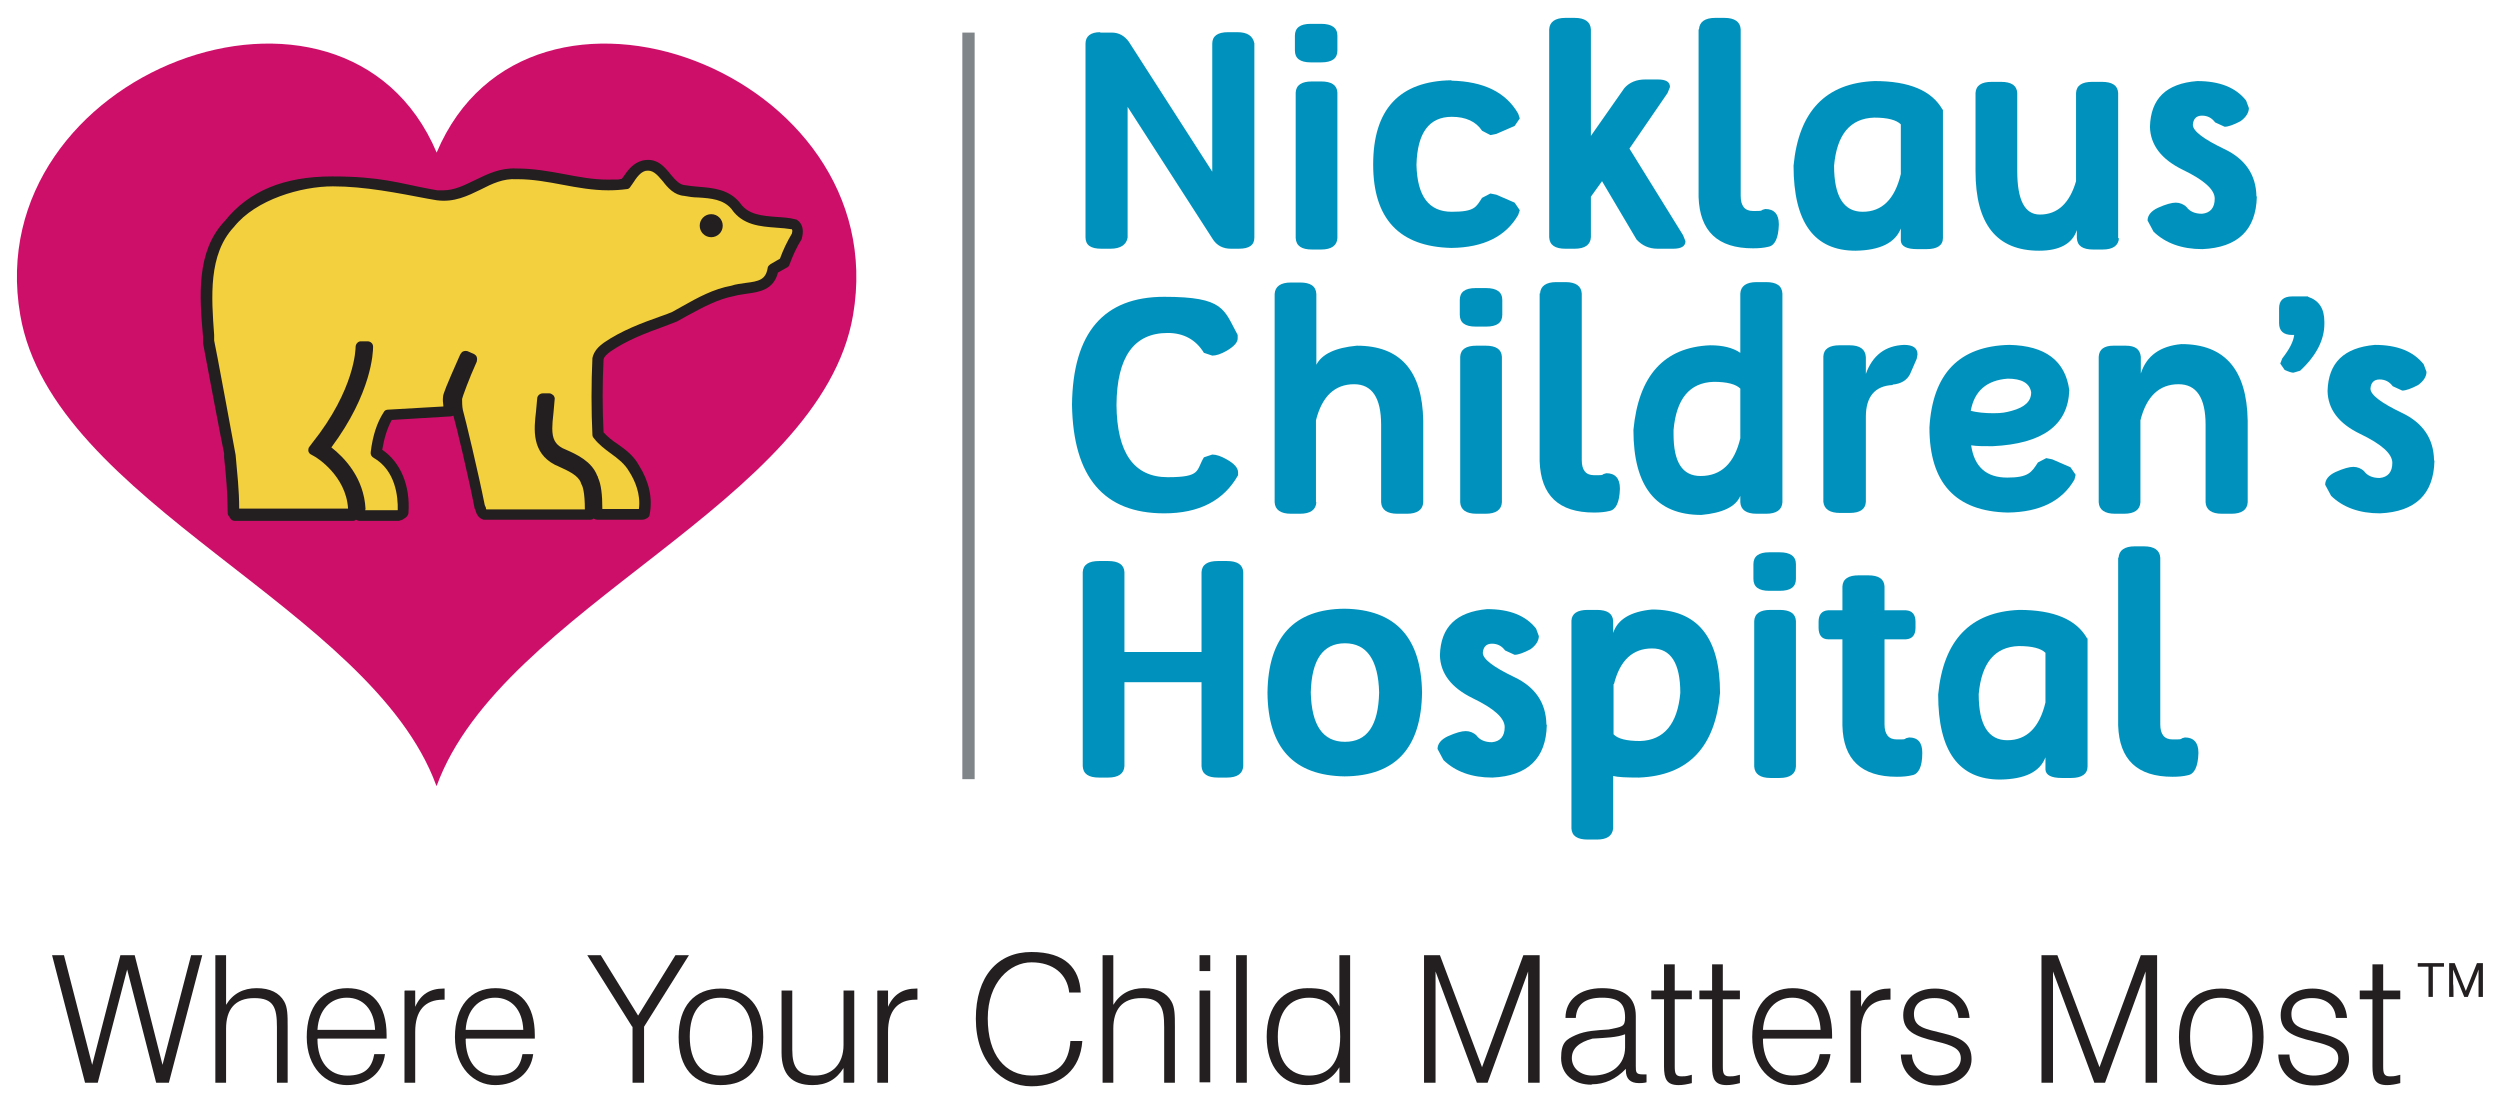 <?xml version="1.0" encoding="UTF-8"?>
<svg id="Layer_1" data-name="Layer 1" xmlns="http://www.w3.org/2000/svg" version="1.1" viewBox="0 0 629.2 276.9">
  <defs>
    <style>
      .cls-1 {
        fill: #0092bc;
      }

      .cls-1, .cls-2, .cls-3, .cls-4, .cls-5, .cls-6 {
        stroke-width: 0px;
      }

      .cls-2 {
        fill: none;
      }

      .cls-3 {
        fill: #f3d03e;
      }

      .cls-4 {
        fill: #80858a;
      }

      .cls-5 {
        fill: #ce0f69;
      }

      .cls-6 {
        fill: #231f20;
      }
    </style>
  </defs>
  <rect class="cls-2" x="-29.3" y="-28.9" width="681.2" height="341.3"/>
  <g>
    <g>
      <path class="cls-1" d="M276.9,8.2h2.9c1.8,0,3.2.8,4.3,2.3l21,32.7V11c0-1.9,1.3-2.9,4-2.9h2.3c2.5,0,3.9.9,4.3,2.8v48.9c0,1.9-1.3,2.8-3.9,2.8h-2c-2,0-3.5-.8-4.5-2.3l-21.5-33.4v32.9c-.3,1.8-1.8,2.8-4.3,2.8h-2.3c-2.7,0-4-.9-4-2.9V11c0-1.9,1.3-2.9,3.7-2.9"/>
      <path class="cls-1" d="M336.6,9v3.7c0,2-1.3,3-4.1,3h-2.6c-2.7,0-4-1-4-3v-3.7c0-2,1.3-3,4-3h2.6c2.7,0,4.1,1,4.1,3M336.6,59.9c-.1,1.9-1.5,2.9-4.1,2.9h-2.3c-2.6,0-4-.9-4.1-2.9V23.3c.1-1.9,1.5-2.8,4.1-2.8h2.3c2.6,0,4,.9,4.1,2.8v36.6Z"/>
      <path class="cls-1" d="M365.3,20.3c8.1.2,13.7,2.9,16.8,8.3l.4,1.2-1.3,1.9-4.6,2-1.5.3-2.1-1.1c-1.5-2.3-4.1-3.5-7.6-3.5-5.7,0-8.7,4-8.9,12.1.2,7.9,3.1,11.8,8.9,11.8s6.1-1.2,7.6-3.5l2.1-1.1,1.5.3,4.6,2,1.3,1.9-.4,1.2c-3.1,5.4-8.7,8.2-16.8,8.3-13.1-.3-19.7-7.3-19.7-21,0-13.9,6.6-21,19.7-21.2"/>
      <path class="cls-1" d="M389.9,7.4c.1-1.9,1.5-2.9,4.1-2.9h2.3c2.6,0,4,1,4.1,2.9v26.8l8.4-12c1.3-1.5,3.1-2.2,5.3-2.2h3.1c2.1,0,3.1.6,3.1,1.9l-.6,1.5-9.6,14,13.5,21.8.6,1.5c0,1.3-1.1,1.9-3.1,1.9h-3.9c-2.2,0-3.9-.8-5.3-2.3l-8.7-14.7-2.8,3.9v10.2c-.1,1.9-1.5,2.9-4.1,2.9h-2.3c-2.6,0-4-.9-4.1-2.9V7.4Z"/>
      <path class="cls-1" d="M427.6,7.4c.1-1.9,1.5-2.9,4.1-2.9h2.3c2.6,0,4,1,4.1,2.9v41.9c0,2.5,1,3.8,3.1,3.8s2,0,2.4-.3l.7-.2c2.2,0,3.4,1.3,3.4,3.8v.2c-.1,3.3-1,5.2-2.6,5.5-1.2.3-2.5.4-3.9.4-8.9,0-13.4-4.3-13.7-12.9V7.4Z"/>
      <path class="cls-1" d="M489,27.6v32.3c0,1.9-1.5,2.8-4.1,2.8h-2.4c-2.6,0-4-.7-4.1-2.1v-3.1c-1.4,3.6-5.2,5.5-11.4,5.6-10.4,0-15.6-7.1-15.6-21.4,1.3-13.7,8.1-20.8,20.4-21.3,8.7,0,14.4,2.4,17.1,7.2M461.6,41.7c0,7.7,2.4,11.6,7.2,11.6,4.9,0,8.1-3.2,9.6-9.5v-12.5c-1.1-1.1-3.3-1.7-6.7-1.7-6.1.2-9.4,4.3-10.1,12.1"/>
      <path class="cls-1" d="M533.3,59.9c-.1,1.9-1.5,2.9-4.1,2.9h-2.4c-2.6,0-4-.9-4.1-2.9v-2c-1.1,3.4-4.3,5.2-9.5,5.2-10.7,0-16-6.7-16-20v-19.7c.1-1.9,1.5-2.8,4.1-2.8h2.3c2.6,0,4,.9,4.1,2.8v19.6c0,7.4,1.9,11,5.7,11,4.5,0,7.5-2.9,9.1-8.4v-22.2c.1-1.9,1.5-2.8,4.1-2.8h2.4c2.6,0,4,.9,4.1,2.8v36.6Z"/>
      <path class="cls-1" d="M568,49.5c-.2,8.4-4.8,12.8-13.7,13.2-5.2,0-9.3-1.5-12.3-4.4l-1.5-2.8c0-1.3.9-2.4,2.6-3.2,2-.9,3.5-1.3,4.5-1.3s2,.4,2.7,1.1c.8,1.1,2.1,1.7,3.9,1.7,2.1-.2,3.2-1.5,3.2-3.8,0-2.3-2.7-4.7-8.1-7.3-5.3-2.6-8.1-6.2-8.2-10.8.2-7.1,4.1-10.9,11.9-11.5,5.6,0,9.7,1.6,12.3,4.9l.7,1.9c0,1.1-.7,2.3-2.1,3.3-1.7.9-3.1,1.4-4,1.4l-2.4-1.1c-.8-1.1-1.9-1.7-3.3-1.7-1.5,0-2.2.9-2.3,2.3,0,1.6,2.7,3.6,7.9,6.1,5.3,2.5,8,6.5,8.1,11.9"/>
      <path class="cls-1" d="M269.8,101.9c.2-18.2,8-27.2,23.2-27.2s15,3.2,18.5,9.6v.7c.1,1.1-.9,2.2-2.8,3.3-1.4.8-2.6,1.2-3.6,1.2l-2.1-.7c-2-3.3-5.1-5-9.1-5-8.5,0-12.8,6-12.9,18.1.1,12.1,4.4,18.2,12.9,18.2s7.1-1.7,9.1-5l2.1-.7c1,0,2.2.4,3.6,1.2,2,1.1,2.9,2.2,2.9,3.3v.7c-3.6,6.4-9.8,9.6-18.6,9.6-15.2,0-22.9-9.1-23.2-27.3"/>
      <path class="cls-1" d="M331.3,126.4c-.1,1.9-1.5,2.9-4.1,2.9h-2.3c-2.6,0-4-1-4.1-2.9v-52.4c.1-1.9,1.5-2.9,4.1-2.9h2.3c2.6,0,4,.9,4.1,2.9v17.8c1.4-2.7,4.8-4.3,10.2-4.8,10.9,0,16.5,6.3,16.7,18.9h0v20.5c-.1,1.9-1.5,2.9-4.1,2.9h-2.4c-2.6,0-4-1-4.1-2.9v-19.5c0-6.8-2.3-10.2-6.8-10.2-4.9,0-8.1,3.1-9.6,9.1v20.6Z"/>
      <path class="cls-1" d="M378.1,75.5v3.7c0,2-1.3,3-4.1,3h-2.6c-2.7,0-4-1-4-3v-3.7c0-2,1.3-3,4-3h2.6c2.7,0,4.1,1,4.1,3M378,126.4c-.1,1.9-1.5,2.9-4.1,2.9h-2.3c-2.6,0-4-1-4.1-2.9v-36.6c.1-1.9,1.5-2.8,4.1-2.8h2.3c2.6,0,4,.9,4.1,2.8v36.6Z"/>
      <path class="cls-1" d="M387.6,73.9c.1-1.9,1.5-2.9,4.1-2.9h2.3c2.6,0,4,1,4.1,2.9v41.9c0,2.5,1,3.8,3.1,3.8s2,0,2.4-.3l.7-.2c2.2,0,3.4,1.3,3.4,3.8v.2c-.1,3.3-1,5.2-2.6,5.5-1.2.3-2.5.4-3.9.4-8.9,0-13.4-4.3-13.7-12.9v-42.3Z"/>
      <path class="cls-1" d="M448.6,126.4c-.1,1.9-1.5,2.9-4.1,2.9h-2.4c-2.6,0-4-1-4.1-2.9v-1.6c-1.1,2.7-4.4,4.3-9.8,4.8-11.4,0-17.1-7.1-17.1-21.4,1.3-13.7,7.7-20.8,19.3-21.3,3.2,0,5.7.6,7.6,1.9v-14.9c.1-1.9,1.5-2.9,4.1-2.9h2.4c2.6,0,4,.9,4.1,2.9v52.4ZM421.2,108.2v1.1c0,7,2.2,10.5,6.8,10.5,5.2,0,8.5-3.2,10-9.5v-12.5c-1.1-1.1-3.3-1.7-6.7-1.7-6.1.2-9.4,4.3-10.1,12.1"/>
      <path class="cls-1" d="M476.4,96.9c-4.5.2-6.8,2.9-6.8,8v21.4c-.1,1.9-1.5,2.8-4.1,2.8h-2.4c-2.5,0-4-.9-4.2-2.8v-36.6c.1-1.9,1.5-2.8,4.1-2.8h2.5c2.6,0,4,1,4.1,3v4.2c1.7-4.7,4.9-7.1,9.6-7.3,2.3,0,3.4.8,3.4,2.4l-.2,1.1-1.7,3.9c-.8,1.5-2.2,2.4-4.4,2.6"/>
      <path class="cls-1" d="M496.1,112.1c.8,5.4,3.8,8.1,9.1,8.1s6.1-1.3,7.7-3.8l2.1-1.1,1.5.3,4.6,2,1.3,1.9-.3,1.2c-3.1,5.4-8.7,8.2-16.8,8.3-13.1-.3-19.7-7.4-19.7-21.4.8-13.6,7.5-20.5,20.1-20.8,9.1.2,14.1,4,15.1,11.4-.3,8.8-6.7,13.5-19.3,14.1-2.3,0-4,0-5.2-.2M511.2,98.7c-.4-2.3-2.4-3.4-5.9-3.4-5.3.4-8.4,3.1-9.3,8.1,1.6.4,3.5.6,5.7.6s3.1-.2,4.6-.6c3.3-.9,4.9-2.4,4.9-4.6h0Z"/>
      <path class="cls-1" d="M538.7,126.4c-.1,1.9-1.5,2.9-4.1,2.9h-2.3c-2.6,0-4-1-4.1-2.9v-36.6c.1-1.9,1.4-2.8,3.7-2.8h3.1c2.4,0,3.6.9,3.8,2.8v4.2c1.4-4.4,4.8-6.9,10.2-7.4,10.9,0,16.5,6.4,16.7,19.3h0v20.5c-.1,1.9-1.5,2.9-4.1,2.9h-2.4c-2.6,0-4-1-4.1-2.9v-19.5c0-6.8-2.3-10.2-6.8-10.2-4.9,0-8.1,3.1-9.6,9.1v20.6Z"/>
      <path class="cls-1" d="M580.9,74.7c2.7.9,4.1,2.9,4.1,6.3v.5c0,4-2,8-6.1,11.8l-1.7.5c-.4,0-1.1-.2-2.2-.7l-1.1-1.6.5-1.3c1.8-2.3,2.8-4.2,3-5.9h-.5c-2.2,0-3.3-1-3.3-3v-3.7c0-2,1.1-3,3.3-3h4Z"/>
      <path class="cls-1" d="M612.7,116c-.2,8.4-4.8,12.8-13.7,13.2-5.2,0-9.3-1.5-12.3-4.4l-1.5-2.8c0-1.3.9-2.4,2.6-3.2,2-.9,3.5-1.3,4.5-1.3s2,.4,2.7,1.1c.8,1.1,2.1,1.7,3.9,1.7,2.1-.2,3.2-1.5,3.2-3.8,0-2.3-2.7-4.7-8.1-7.3s-8.1-6.2-8.2-10.8c.2-7.1,4.1-10.9,11.9-11.6,5.6,0,9.7,1.6,12.3,4.9l.7,1.9c0,1.1-.7,2.3-2.1,3.3-1.7.9-3.1,1.4-4,1.4l-2.4-1.1c-.8-1.1-1.9-1.7-3.3-1.7-1.5,0-2.2.9-2.3,2.3,0,1.6,2.7,3.6,7.9,6.1,5.3,2.5,8,6.5,8.1,11.9"/>
      <path class="cls-1" d="M283,171.7v21.1c-.1,1.9-1.5,2.9-4.1,2.9h-2.3c-2.6,0-4-.9-4.1-2.9v-48.8c.1-1.9,1.5-2.8,4.1-2.8h2.3c2.6,0,4,.9,4.1,2.8v20.1h19.4v-20.1c.1-1.9,1.5-2.8,4.1-2.8h2.3c2.6,0,4,.9,4.1,2.8v48.8c-.1,1.9-1.5,2.9-4.1,2.9h-2.3c-2.6,0-4-.9-4.1-2.9v-21.1h-19.4Z"/>
      <path class="cls-1" d="M319,174.3c.2-13.9,6.6-21,19.4-21.1,12.8.2,19.3,7.2,19.5,21.1-.2,13.9-6.6,21-19.5,21.1-12.8-.2-19.3-7.2-19.4-21.1M347.1,174.3c-.2-8.2-3.1-12.4-8.6-12.4s-8.4,4.1-8.6,12.4c.2,8.2,3,12.4,8.6,12.4s8.4-4.1,8.6-12.4"/>
      <path class="cls-1" d="M389.3,182.5c-.2,8.4-4.8,12.8-13.7,13.2-5.2,0-9.3-1.5-12.3-4.4l-1.5-2.8c0-1.3.9-2.4,2.6-3.2,2-.9,3.5-1.3,4.5-1.3s2,.4,2.7,1.1c.8,1.1,2.1,1.7,3.9,1.7,2.1-.2,3.2-1.5,3.2-3.8,0-2.3-2.7-4.7-8.1-7.3-5.3-2.6-8.1-6.2-8.2-10.8.2-7.1,4.1-10.9,11.9-11.6,5.6,0,9.7,1.6,12.3,4.9l.7,1.9c0,1.1-.7,2.3-2.1,3.3-1.7.9-3.1,1.4-4,1.4l-2.4-1.1c-.8-1.1-1.9-1.7-3.3-1.7-1.5,0-2.2.9-2.3,2.3,0,1.6,2.7,3.6,7.9,6.1,5.3,2.5,8,6.5,8.1,11.9"/>
      <path class="cls-1" d="M395.5,156.2h0c.1-1.8,1.5-2.7,4.1-2.7h2.3c2.6,0,4,.9,4.1,2.8v3c1.1-3.4,4.4-5.4,9.8-5.9,11.4,0,17.1,7,17.1,21-1.2,13.7-8,20.8-20.4,21.3-3.2,0-5.3-.1-6.5-.4v13.2c-.2,1.9-1.6,2.8-4.1,2.8h-2.3c-2.6,0-4-.9-4.1-2.8v-52.3s0,0,0,0ZM406.1,172.1v12.7c1,1.1,3.2,1.7,6.7,1.7,6-.2,9.4-4.3,10.1-12.1,0-7.5-2.4-11.2-7.1-11.2-4.9,0-8.1,3-9.6,9"/>
      <path class="cls-1" d="M452,142v3.7c0,2-1.3,3-4.1,3h-2.6c-2.7,0-4-1-4-3v-3.7c0-2,1.3-3,4-3h2.6c2.7,0,4.1,1,4.1,3M452,192.9c-.1,1.9-1.5,2.9-4.1,2.9h-2.3c-2.6,0-4-1-4.1-2.9v-36.6c.1-1.9,1.5-2.8,4.1-2.8h2.3c2.6,0,4,.9,4.1,2.8v36.6Z"/>
      <path class="cls-1" d="M463.7,160.9h-3.6c-1.6,0-2.4-1.1-2.4-2.9v-1.5c0-1.8.8-2.8,2.4-2.9h3.6v-6c.1-1.9,1.5-2.8,4.1-2.8h2.4c2.6,0,4,.9,4.1,2.8v6h5.4c1.6.1,2.4,1.1,2.4,2.9v1.5c0,1.8-.8,2.8-2.4,2.9h-5.4v21.4c0,2.5,1,3.8,3.1,3.8s1.9,0,2.3-.3l.8-.2c2.2,0,3.3,1.3,3.3,3.8v.2c0,3.3-.9,5.2-2.5,5.5-1.2.3-2.5.4-3.9.4-8.9,0-13.5-4.3-13.7-12.9v-21.8Z"/>
      <path class="cls-1" d="M525.4,160.6v32.3c0,1.9-1.5,2.9-4.1,2.9h-2.4c-2.6,0-4-.7-4.1-2.1v-3.1c-1.4,3.7-5.2,5.5-11.4,5.6-10.4,0-15.6-7.1-15.6-21.4,1.3-13.7,8.1-20.8,20.4-21.3,8.7,0,14.4,2.4,17.1,7.2M498,174.7c0,7.7,2.4,11.6,7.2,11.6,4.9,0,8.1-3.2,9.6-9.5v-12.5c-1.1-1.1-3.3-1.7-6.7-1.7-6.1.2-9.4,4.3-10.1,12.1"/>
      <path class="cls-1" d="M533.2,140.4c.1-1.9,1.5-2.9,4.1-2.9h2.3c2.6,0,4,1,4.1,2.9v41.9c0,2.5,1,3.8,3.1,3.8s2,0,2.4-.3l.7-.2c2.2,0,3.4,1.3,3.4,3.8v.2c-.1,3.3-1,5.2-2.6,5.5-1.2.3-2.5.4-3.9.4-8.9,0-13.4-4.3-13.7-12.9v-42.3Z"/>
    </g>
    <polyline class="cls-4" points="242.2 8.2 242.2 196.1 245.3 196.1 245.3 8.2"/>
    <g>
      <path class="cls-5" d="M109.8,197.7C93.4,152.8,13.2,126.6,5.1,79.3-5.5,18,86.7-16.4,109.9,38.4c23.1-54.8,115.3-20.4,104.8,40.9-8.1,47.3-88.4,73.5-104.8,118.5Z"/>
      <path class="cls-3" d="M200,56.7c-5.1-1.1-11.4.2-14.8-4.6-3.2-3.9-8.4-3.1-12.9-3.9-4.5-.3-5.3-7.4-10.3-6.3-2.3.6-3.5,2.9-4.7,4.6-9.5,1.5-17.9-2.5-27.4-2.5-7.6-.5-12.3,6.4-20,5.3-16.8-3.3-39.7-8.5-52.3,7.2-7.2,7.6-5.9,19.6-5.2,29.6l5.2,27.8c.5,5.1,1,9.8,1,15.1l.4.6h29.7c.4-10.1-9-15.6-9.1-15.6l-.9-.5.6-.8c11.4-14.2,11.3-25.1,11.3-25.2h1.7s0,0,0,0c0,1.2-.4,11.7-11.1,25.4,2.4,1.6,9.1,7.1,9.1,16s0,.4,0,.6h10l.9-.6c.4-5.7-1.3-12-6.8-15.1.4-3.3,1.3-6.7,3.1-9.6l15.5-.9q0,0,0,0c-.3-1.1-.6-2.5-.5-3.5.2-1.3,3.6-8.9,4.2-10.4l1.6.7c-1.9,4.3-3.7,9.1-3.8,9.8,0,.8,0,2.3.3,3.5.6,1.9,3.9,15.7,5.5,23.9.4.7.3,1.7,1.3,2h26.5c.1-4-.2-7-1-8.3h0c0,0,0-.1,0-.1-.9-2.6-3.8-3.9-6.4-5.1,0,0-.9-.4-1-.4-5.1-2.6-4.5-7.6-4-12l.3-3.3h1.7c0,0-.3,3.5-.3,3.5-.2,1.4-.3,2.8-.3,4.1,0,2.6.7,4.8,3.4,6.2l.9.4c2.7,1.2,6,2.7,7.2,5.9h0s0,.1,0,.1c0,0,0,0,0-.1.9,1.7,1.2,4.8,1.2,7.8s0,.9,0,1.3c3.3,0,11.5,0,11.5,0l.4-.2c.9-4.1-.4-8.1-2.5-11.4-2.1-3.8-6.4-5.2-9-8.5-.3-6.1-.3-12.7,0-19.1.3-1.1,1.3-2.1,2.3-2.8,5.2-3.6,11.2-5.4,16.9-7.6,4.7-2.5,9.4-5.6,14.7-6.5,4-1.3,9.3,0,10.2-5.5l2.8-1.6c.8-2.3,1.8-4.5,3.1-6.6.3-.9.4-2.3-.5-3"/>
      <path class="cls-6" d="M100.5,131.1h-10c-.3,0-.6-.1-.9-.3-.2.2-.5.3-.8.3h-29.7c-.4,0-.9-.2-1.1-.6l-.4-.6c-.2-.2-.3-.5-.3-.8,0-4.9-.4-9.3-.9-14v-1c-.1,0-5.3-27.7-5.3-27.7v-1.6c-.9-10.1-1.8-21.6,5.5-29.2,6-7.5,14.8-11.2,27-11.2s16.8,1.7,24.3,3.1l2.2.4c.4,0,.9,0,1.4,0,2.9,0,5.4-1.3,8.1-2.6,3.1-1.5,6.3-3.1,10.4-2.9h0c4.2,0,8.1.7,11.9,1.4,3.7.7,7.3,1.4,11,1.4s2.4,0,3.6-.2c.1-.1.2-.3.3-.4,1.1-1.6,2.5-3.6,4.9-4.2,3.6-.8,5.5,1.5,7.1,3.5,1.2,1.4,2.2,2.6,3.6,2.7,1.2.2,2.3.3,3.4.4,3.6.3,7.6.6,10.4,4,2.1,3.1,5.6,3.3,9.3,3.6,1.6.1,3.2.2,4.7.6.2,0,.4.1.6.3,1.5,1.1,1.4,3.1,1,4.5,0,0,0,.2-.1.3-1.2,1.9-2.2,4.1-3,6.3-.1.3-.3.6-.6.7l-2.3,1.3c-1.1,4.4-4.8,4.9-7.7,5.3-1.1.2-2.3.3-3.3.6-4.2.8-8,2.9-11.7,4.9-.9.5-1.8,1-2.7,1.5-1.1.4-2.1.8-3.1,1.2-4.7,1.7-9.5,3.5-13.7,6.4-.5.4-1.6,1.2-1.7,2-.3,6-.3,12.4,0,18.3,1,1.1,2.2,2.1,3.6,3,2,1.4,4,2.9,5.3,5.3,2.6,4.1,3.5,8.4,2.7,12.4,0,.4-.3.7-.6.9l-.4.2c-.2.1-.5.2-.8.2-.2,0-8.1,0-11.4,0-.3,0-.6-.1-.9-.3-.2.2-.5.3-.8.3h-26.5c-.1,0-.3,0-.4,0-1.4-.4-1.8-1.6-2-2.2,0-.2,0-.3-.2-.5,0-.1-.1-.2-.1-.4-1.5-7.7-4.4-19.9-5.3-23.1-.2.1-.5.2-.7.2l-14.8.9c-1.1,2-1.9,4.5-2.4,7.5,4.6,3.1,7.1,9,6.6,15.9,0,.4-.3.8-.6,1.1l-.9.6c-.2.1-.5.2-.7.2M91.9,128.4h8.2c.1-3.3-.5-10-6.1-13.2-.5-.3-.8-.8-.7-1.4.5-4.2,1.6-7.5,3.3-10.1.2-.4.6-.6,1.1-.6l13.9-.8c-.1-.8-.2-1.7-.1-2.4,0-.7.7-2.5,4.2-10.4l.2-.4c.2-.3.4-.6.8-.7.3-.1.7-.1,1,0l1.6.7c.3.2.6.4.7.8.1.3.1.7,0,1.1-2,4.4-3.6,8.9-3.7,9.4,0,.6,0,1.9.2,2.8.6,2.1,3.9,15.8,5.5,23.9.1.2.2.5.3.7,0,.1,0,.3.1.4h24.8c0-4.4-.6-5.9-.8-6.2,0-.1-.2-.3-.2-.5-.7-1.9-3.2-3-5.6-4.1,0,0-.8-.4-.9-.4-6-3.1-5.3-9.1-4.8-13.4l.3-3.3c0-.7.7-1.3,1.4-1.3h1.7c.4,0,.7.3,1,.5.2.3.4.7.3,1l-.3,3.4c-.2,1.7-.3,2.9-.3,3.9,0,2.6.7,4,2.6,5l.9.4c2.7,1.2,6.4,2.9,7.8,6.5.1.1.2.3.2.5.8,1.7,1.1,4.3,1.1,7.9,1.1,0,2.5,0,3.8,0s4.2,0,5.4,0c.5-3.7-1-7.2-2.5-9.5-1.1-1.9-2.8-3.2-4.6-4.5-1.5-1.1-3.1-2.3-4.3-3.9-.2-.2-.3-.5-.3-.8-.3-6.1-.3-12.8,0-19.3.4-1.8,1.6-2.9,2.8-3.8,4.5-3.1,9.6-5,14.4-6.7,1-.3,1.9-.7,2.9-1.1.7-.4,1.6-.9,2.5-1.4,3.9-2.2,7.9-4.4,12.4-5.2,1.1-.4,2.4-.5,3.6-.7,3.3-.4,5-.8,5.5-3.7,0-.4.3-.7.7-1l2.4-1.4c.8-2.2,1.8-4.3,3-6.3.1-.4.2-.8,0-1.1-1.2-.2-2.5-.3-3.9-.4-4-.3-8.5-.6-11.3-4.7-2-2.4-5.1-2.7-8.4-2.9-1.2,0-2.4-.2-3.5-.4-2.5-.2-4.1-2-5.4-3.7-1.6-1.9-2.6-2.9-4.3-2.6-1.3.3-2.3,1.7-3.2,3.1-.2.3-.5.7-.7,1-.2.3-.5.5-.9.5-1.5.2-3,.3-4.6.3-3.9,0-7.8-.7-11.5-1.4-3.7-.7-7.5-1.4-11.3-1.4h-.3c-3.3-.2-6.1,1.1-9,2.6-3.3,1.6-6.7,3.3-11.1,2.7l-2.3-.4c-7.4-1.4-15.8-3.1-23.8-3.1s-19.4,3.3-24.9,10.2c-6.5,6.9-5.7,17.7-5,27.2v1.4c.1,0,5.4,28.8,5.4,28.8.4,4.5.9,8.8.9,13.5h27.4c-.5-8.3-8-12.9-8.4-13.1l-.9-.5c-.4-.2-.6-.5-.7-.9,0-.4,0-.8.3-1.1l.6-.8c10.9-13.6,11-23.9,11-24.3,0-.7.6-1.4,1.3-1.4h1.7c.3,0,.7.1,1,.4.3.3.4.6.4,1,0,1.3-.3,11.6-10.5,25.3,3.2,2.5,8.2,7.6,8.6,15.5"/>
      <circle class="cls-6" cx="179" cy="56.8" r="2.9"/>
    </g>
  </g>
  <g>
    <g>
      <path class="cls-6" d="M13.2,240.4h2.9l7.1,27.6,7.1-27.6h3.6l7,27.6,7.2-27.6h2.8l-8.4,32.1h-3.2l-7.3-28.5-7.4,28.5h-3.2l-8.3-32.1Z"/>
      <path class="cls-6" d="M54.2,240.4h2.7v12.5c1.7-2.8,4.3-4.2,7.7-4.2s5.7,1.2,6.9,3.3c.9,1.5.9,3.6.9,6.4v14.1h-2.7v-14c0-4.9-.8-7.3-5.7-7.3s-7.1,2.9-7.1,7.7v13.6h-2.7v-32.1Z"/>
      <path class="cls-6" d="M79.9,261.5c0,5.8,3,9.2,7.5,9.2s6.2-2,6.8-5.4h2.7c-.6,4.7-4.3,7.8-9.6,7.8s-10.1-4.4-10.1-12.1,3.9-12.3,10.2-12.3,9.9,4.2,9.9,11.8v.9h-17.3ZM94.4,259.2c-.2-5.1-3-8.1-7.1-8.1s-7.1,3-7.4,8.1h14.5Z"/>
      <path class="cls-6" d="M101.9,249.3h2.6v4.1c1.4-3.2,3.8-4.6,7.1-4.6h.3v2.8h-.4c-4.6,0-7,2.8-7,8.1v12.8h-2.7v-23.1Z"/>
      <path class="cls-6" d="M117.2,261.5c0,5.8,3,9.2,7.5,9.2s6.2-2,6.8-5.4h2.7c-.6,4.7-4.3,7.8-9.6,7.8s-10.1-4.4-10.1-12.1,3.9-12.3,10.2-12.3,9.9,4.2,9.9,11.8v.9h-17.3ZM131.7,259.2c-.2-5.1-3-8.1-7.1-8.1s-7.1,3-7.4,8.1h14.5Z"/>
      <path class="cls-6" d="M159.1,258.4l-11.3-18h3.4l9.4,15.2,9.4-15.2h3.4l-11.3,18v14.1h-2.9v-14.1Z"/>
      <path class="cls-6" d="M181.4,248.8c6.7,0,10.7,4.4,10.7,12.2s-3.9,12.1-10.7,12.1-10.6-4.4-10.6-12.1,3.9-12.2,10.6-12.2ZM181.4,270.7c4.9,0,7.9-3.4,7.9-9.8s-2.9-9.8-7.9-9.8-7.8,3.5-7.8,9.8,2.9,9.8,7.8,9.8Z"/>
      <path class="cls-6" d="M214.9,272.5h-2.6v-3.7c-1.8,2.9-4.3,4.3-7.8,4.3-5.3,0-7.8-2.8-7.8-8.2v-15.6h2.7v14.9c0,4.4,1.4,6.5,5.7,6.5s7.2-2.9,7.2-7.7v-13.7h2.7v23.1Z"/>
      <path class="cls-6" d="M220.9,249.3h2.6v4.1c1.4-3.2,3.8-4.6,7.1-4.6h.3v2.8h-.4c-4.6,0-7,2.8-7,8.1v12.8h-2.7v-23.1Z"/>
      <path class="cls-6" d="M272.4,262c-.5,7.1-5.2,11.4-12.8,11.4s-14-6.3-14-17,5.5-16.8,14-16.8,12.1,4.1,12.4,10.2h-2.9c-.5-4.7-4.1-7.6-9.5-7.6s-11,5-11,14.1,4.3,14.4,11.1,14.4,9.3-3.3,9.7-8.7h2.9Z"/>
      <path class="cls-6" d="M277.5,240.4h2.7v12.5c1.7-2.8,4.3-4.2,7.7-4.2s5.7,1.2,6.9,3.3c.9,1.5.9,3.6.9,6.4v14.1h-2.7v-14c0-4.9-.8-7.3-5.7-7.3s-7.1,2.9-7.1,7.7v13.6h-2.7v-32.1Z"/>
      <path class="cls-6" d="M301.9,240.4h2.7v4h-2.7v-4ZM301.9,249.3h2.7v23.1h-2.7v-23.1Z"/>
      <path class="cls-6" d="M311.1,240.4h2.7v32.1h-2.7v-32.1Z"/>
      <path class="cls-6" d="M339.8,272.5h-2.7v-3.9c-1.8,3-4.5,4.5-8.2,4.5-6.1,0-10.1-4.5-10.1-12.2s4.1-12.2,10.3-12.2,6.3,1.6,8,4.6v-12.9h2.7v32.1ZM329.5,270.7c5,0,7.8-3.4,7.8-9.8s-2.9-9.8-7.8-9.8-7.9,3.5-7.9,9.8,3,9.8,7.9,9.8Z"/>
      <path class="cls-6" d="M358.3,240.4h4.1l10.6,28.2,10.4-28.2h4.1v32.1h-2.9v-28l-10.2,28h-2.7l-10.4-28v28h-2.9v-32.1Z"/>
      <path class="cls-6" d="M400.6,273c-4.7,0-7.7-2.7-7.7-6.7s1.3-4.7,3.7-5.8c2.5-1.1,5.3-1.2,8.3-1.4,3.3-.7,4.1-.6,4.1-3,0-3.5-1.5-5-5.8-5s-6.4,1.7-6.6,5.1h-2.6c0-4.5,3.5-7.5,9.2-7.5s8.5,2.4,8.5,7v12.6c0,1.5,0,2.1,1.7,2.1s.5,0,1,0v2c-.8.2-1.5.2-1.9.2-2.2,0-3.3-1.1-3.3-3.2v-.4c-2.5,2.6-5.3,3.9-8.6,3.9ZM400.8,261.4c-3.4.9-5.2,2.5-5.2,4.9s2,4.4,5.2,4.4c4.8,0,8.2-2.7,8.2-7.1v-3.3c-2,.8-4.8.9-8.2,1.1Z"/>
      <path class="cls-6" d="M421.5,249.3h4.3v2.2h-4.3v16.9c0,1.7.2,2.5,1.7,2.5s1.6-.2,2.6-.4v2.1c-1.2.3-2.3.5-3.3.5-3,0-3.7-1.5-3.7-4.7v-16.9h-3.2v-2.2h3.2v-6.6h2.7v6.6Z"/>
      <path class="cls-6" d="M433.6,249.3h4.3v2.2h-4.3v16.9c0,1.7.2,2.5,1.7,2.5s1.6-.2,2.6-.4v2.1c-1.2.3-2.3.5-3.3.5-3,0-3.7-1.5-3.7-4.7v-16.9h-3.2v-2.2h3.2v-6.6h2.7v6.6Z"/>
      <path class="cls-6" d="M443.7,261.5c0,5.8,3,9.2,7.5,9.2s6.2-2,6.8-5.4h2.7c-.6,4.7-4.3,7.8-9.6,7.8s-10.1-4.4-10.1-12.1,3.9-12.3,10.2-12.3,9.9,4.2,9.9,11.8v.9h-17.3ZM458.2,259.2c-.2-5.1-3-8.1-7.1-8.1s-7.1,3-7.4,8.1h14.5Z"/>
      <path class="cls-6" d="M465.8,249.3h2.6v4.1c1.4-3.2,3.8-4.6,7.1-4.6h.3v2.8h-.4c-4.6,0-7,2.8-7,8.1v12.8h-2.7v-23.1Z"/>
      <path class="cls-6" d="M481.2,265.2c0,3.2,2.5,5.5,6.1,5.5s6.2-1.8,6.2-4.3-2.1-3.3-6.2-4.3c-5.5-1.3-8.3-2.6-8.3-6.6s3.2-6.7,8-6.7,8.4,2.8,8.7,7.4h-2.8c-.2-3.1-2.4-5-6-5s-5.2,1.7-5.2,4c0,3.4,2.7,3.7,7.5,4.9,4.9,1.2,7,2.8,7,6.5s-3.4,6.6-8.8,6.6-8.9-3.1-9-7.8h2.8Z"/>
      <path class="cls-6" d="M513.7,240.4h4.1l10.6,28.2,10.4-28.2h4.1v32.1h-2.9v-28l-10.2,28h-2.7l-10.4-28v28h-2.9v-32.1Z"/>
      <path class="cls-6" d="M559,248.8c6.7,0,10.7,4.4,10.7,12.2s-3.9,12.1-10.7,12.1-10.6-4.4-10.6-12.1,3.9-12.2,10.6-12.2ZM559,270.7c4.9,0,7.9-3.4,7.9-9.8s-2.9-9.8-7.9-9.8-7.8,3.5-7.8,9.8,2.9,9.8,7.8,9.8Z"/>
      <path class="cls-6" d="M576.2,265.2c0,3.2,2.5,5.5,6.1,5.5s6.2-1.8,6.2-4.3-2.1-3.3-6.2-4.3c-5.5-1.3-8.3-2.6-8.3-6.6s3.2-6.7,8-6.7,8.4,2.8,8.7,7.4h-2.8c-.2-3.1-2.4-5-6-5s-5.2,1.7-5.2,4c0,3.4,2.7,3.7,7.5,4.9,4.9,1.2,7,2.8,7,6.5s-3.4,6.6-8.8,6.6-8.9-3.1-9-7.8h2.8Z"/>
      <path class="cls-6" d="M599.8,249.3h4.3v2.2h-4.3v16.9c0,1.7.2,2.5,1.7,2.5s1.6-.2,2.6-.4v2.1c-1.2.3-2.3.5-3.3.5-3,0-3.7-1.5-3.7-4.7v-16.9h-3.2v-2.2h3.2v-6.6h2.7v6.6Z"/>
    </g>
    <g>
      <path class="cls-6" d="M615,243.3h-2.7v7.6h-1.1v-7.6h-2.7v-.9h6.6v.9Z"/>
      <path class="cls-6" d="M617.8,242.4l2.8,7,2.8-7h1.5v8.5h-1.1v-6.9c.1,0-2.7,6.9-2.7,6.9h-.9l-2.8-6.9v3.6c.1,0,.1,3.3.1,3.3h-1.1v-8.5h1.5Z"/>
    </g>
  </g>
</svg>